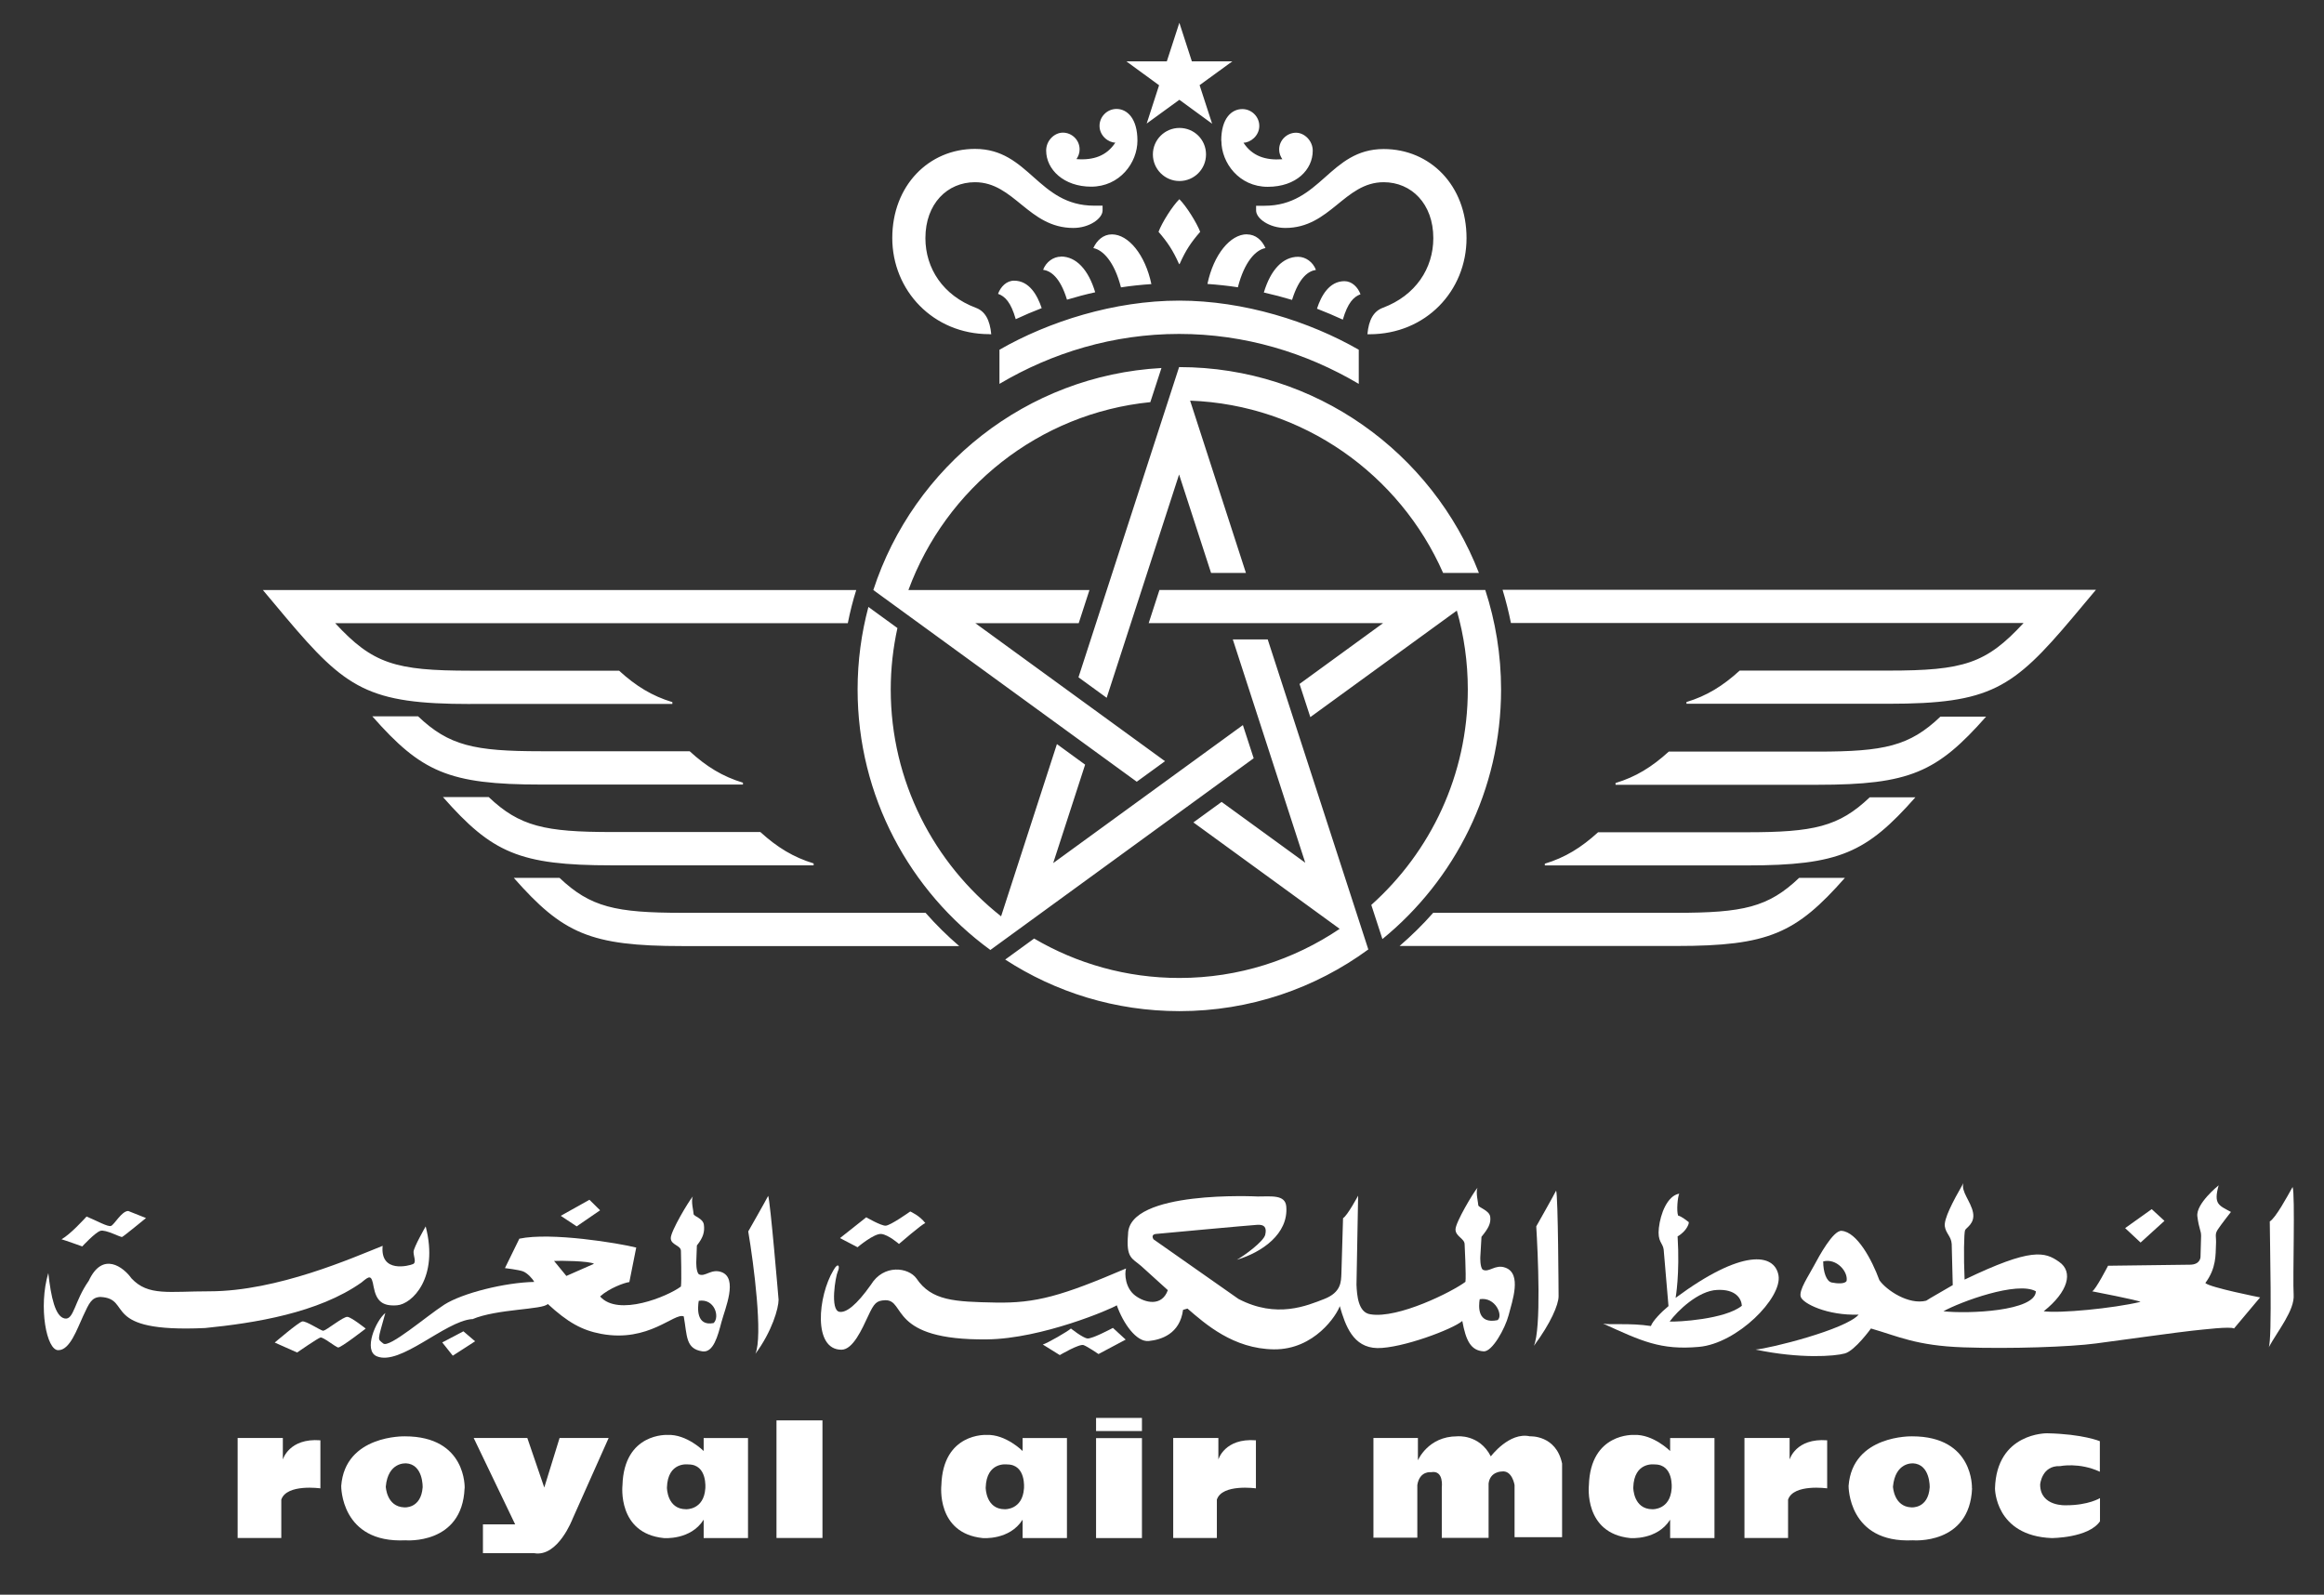 <svg width="51" height="35" viewBox="0 0 51 35" fill="none" xmlns="http://www.w3.org/2000/svg">
<rect x="0" y="0" width="51" height="35" fill="#333333" stroke="none"/>
<path d="M28.878 5.924C28.814 5.751 28.652 5.636 28.487 5.636C28.154 5.636 27.884 5.919 27.735 6.42C27.945 6.467 28.151 6.521 28.354 6.582C28.511 6.076 28.721 5.947 28.878 5.924ZM25.883 2.808C25.562 2.808 25.3 3.068 25.3 3.389C25.3 3.711 25.562 3.973 25.883 3.973C26.204 3.973 26.466 3.714 26.466 3.389C26.466 3.065 26.207 2.808 25.883 2.808ZM26.803 3.088C26.803 3.575 27.193 4.1 27.82 4.1C28.446 4.1 28.808 3.724 28.808 3.307C28.808 3.086 28.623 2.913 28.441 2.913C28.246 2.913 28.071 3.073 28.071 3.281C28.071 3.366 28.1 3.433 28.141 3.495C27.768 3.523 27.478 3.423 27.288 3.132C27.437 3.132 27.635 2.983 27.635 2.764C27.635 2.561 27.468 2.394 27.262 2.394C27.029 2.394 26.8 2.594 26.8 3.088M27.565 4.514V4.619C27.565 4.797 27.856 5.003 28.207 5.003C29.191 5.003 29.504 3.999 30.365 3.999C30.971 3.999 31.454 4.47 31.454 5.226C31.454 5.89 31.066 6.485 30.347 6.755C30.146 6.829 30.036 7.017 30.008 7.336H30.052C31.287 7.336 32.183 6.387 32.183 5.226C32.183 4.066 31.382 3.271 30.365 3.271C29.176 3.271 28.986 4.516 27.75 4.516H27.568L27.565 4.514ZM25.424 5.088C25.624 5.319 25.742 5.499 25.87 5.785C25.873 5.79 25.875 5.795 25.881 5.8C25.883 5.795 25.886 5.79 25.891 5.785C26.019 5.497 26.137 5.319 26.338 5.088C26.261 4.887 26.032 4.521 25.881 4.372C25.729 4.521 25.498 4.887 25.424 5.088ZM29.856 6.459C29.8 6.305 29.669 6.171 29.504 6.171C29.171 6.171 28.993 6.49 28.901 6.775C29.093 6.85 29.284 6.93 29.468 7.015C29.576 6.647 29.705 6.513 29.856 6.459ZM43.586 15.729H42.582C41.904 16.375 41.352 16.496 39.883 16.496H36.621C36.251 16.833 35.897 17.052 35.453 17.185V17.224H39.883C41.914 17.224 42.51 16.946 43.586 15.727M42.035 17.499H41.031C40.353 18.145 39.801 18.266 38.331 18.266H35.07C34.7 18.603 34.346 18.822 33.901 18.956V18.994H38.331C40.363 18.994 40.959 18.716 42.035 17.497M25.162 2.713L25.881 2.19L26.6 2.715L26.325 1.869L27.044 1.346H26.155L25.881 0.5L25.606 1.346H24.717L25.436 1.871L25.162 2.718V2.713ZM44.405 13.676C43.584 14.564 43.096 14.718 41.437 14.718H38.177C37.808 15.055 37.453 15.274 37.009 15.408V15.446H41.439C43.679 15.446 44.172 15.112 45.492 13.545L45.995 12.945H32.974C33.046 13.182 33.108 13.426 33.157 13.673H44.405V13.676ZM25.444 12.948L25.208 13.676H30.352L28.518 15.011L28.755 15.739L31.97 13.401C32.127 13.951 32.211 14.53 32.211 15.132C32.211 17.011 31.392 18.698 30.093 19.861L30.337 20.61C31.924 19.313 32.941 17.34 32.941 15.132C32.941 14.371 32.818 13.637 32.594 12.948H25.447H25.444ZM40.486 19.267H39.482C38.804 19.913 38.252 20.034 36.785 20.034H31.451C31.223 20.294 30.976 20.535 30.714 20.762H36.785C38.817 20.762 39.413 20.484 40.489 19.264M23.282 5.633C23.117 5.633 22.955 5.749 22.891 5.921C23.05 5.944 23.261 6.073 23.415 6.577C23.618 6.516 23.823 6.461 24.034 6.415C23.885 5.916 23.615 5.63 23.282 5.63M24.599 6.307C24.817 6.274 25.041 6.25 25.267 6.235C25.131 5.589 24.763 5.144 24.401 5.144C24.211 5.144 24.07 5.275 23.993 5.445C24.203 5.484 24.455 5.744 24.599 6.305M22.696 20.597L22.059 21.06C23.161 21.776 24.473 22.192 25.883 22.192C27.429 22.192 28.862 21.691 30.026 20.839H30.028L27.82 14.034H27.054L28.644 18.935L26.808 17.6L26.189 18.05L29.399 20.386C28.392 21.065 27.183 21.464 25.881 21.464C24.717 21.464 23.628 21.148 22.691 20.597M22.293 7.004C22.478 6.917 22.668 6.837 22.86 6.763C22.765 6.479 22.588 6.16 22.254 6.16C22.087 6.16 21.959 6.294 21.902 6.449C22.056 6.503 22.185 6.636 22.29 7.004M29.818 8.425V7.676C28.739 7.056 27.298 6.598 25.875 6.598C24.453 6.598 23.012 7.056 21.933 7.676V8.425C23.089 7.74 24.437 7.329 25.875 7.329C27.314 7.329 28.66 7.74 29.818 8.425ZM25.875 8.057L23.667 14.865L24.286 15.315L25.875 10.414L26.577 12.575H27.342L26.117 8.793C28.598 8.885 30.719 10.414 31.669 12.575H32.455C31.431 9.935 28.87 8.057 25.878 8.057M27.363 5.142C27 5.142 26.633 5.584 26.497 6.232C26.723 6.248 26.944 6.271 27.165 6.305C27.309 5.741 27.56 5.481 27.771 5.445C27.696 5.273 27.555 5.144 27.363 5.144M16.304 17.216V17.178C15.859 17.044 15.502 16.825 15.135 16.488H11.873C10.404 16.488 9.852 16.365 9.174 15.721H8.17C9.246 16.941 9.842 17.219 11.873 17.219H16.304V17.216ZM17.855 18.989V18.95C17.41 18.814 17.056 18.598 16.686 18.261H13.425C11.956 18.261 11.403 18.137 10.725 17.494H9.721C10.797 18.714 11.393 18.992 13.425 18.992H17.855V18.989ZM20.31 20.034H14.976C13.507 20.034 12.957 19.91 12.279 19.267H11.275C12.351 20.486 12.947 20.764 14.978 20.764H21.05C20.788 20.538 20.541 20.296 20.313 20.036M23.944 4.097C24.573 4.097 24.961 3.572 24.961 3.086C24.961 2.6 24.735 2.391 24.502 2.391C24.296 2.391 24.129 2.561 24.129 2.762C24.129 2.983 24.327 3.13 24.476 3.13C24.286 3.42 23.998 3.521 23.623 3.492C23.664 3.431 23.692 3.361 23.692 3.279C23.692 3.068 23.518 2.911 23.325 2.911C23.14 2.911 22.958 3.083 22.958 3.304C22.958 3.721 23.346 4.097 23.947 4.097M10.325 15.449H14.755V15.41C14.311 15.276 13.956 15.058 13.586 14.72H10.325C8.666 14.72 8.178 14.566 7.356 13.678H18.605C18.654 13.431 18.715 13.187 18.79 12.95H5.769L6.272 13.55C7.592 15.117 8.085 15.451 10.322 15.451M21.712 7.336H21.753C21.723 7.017 21.615 6.829 21.414 6.755C20.695 6.485 20.308 5.89 20.308 5.226C20.308 4.47 20.79 3.999 21.396 3.999C22.257 3.999 22.57 5.003 23.554 5.003C23.908 5.003 24.196 4.794 24.196 4.619V4.514H24.011C22.776 4.514 22.585 3.268 21.396 3.268C20.382 3.268 19.581 4.074 19.581 5.224C19.581 6.374 20.477 7.334 21.71 7.334M25.567 16.707L21.404 13.678H23.672L23.908 12.95H19.935C20.757 10.717 22.796 9.07 25.244 8.826L25.488 8.077C22.526 8.239 20.048 10.236 19.165 12.95L24.946 17.157L25.565 16.707H25.567ZM21.73 20.847V20.852L27.512 16.642L27.275 15.914L23.112 18.943L23.813 16.782L23.194 16.331L21.969 20.111C20.497 18.95 19.547 17.149 19.547 15.132C19.547 14.669 19.599 14.219 19.694 13.784L19.057 13.321C18.903 13.9 18.82 14.507 18.82 15.132C18.82 17.479 19.968 19.56 21.73 20.847Z" fill="white"/>
<path d="M6.173 33.755H5.215V31.56H6.207V32.033C6.207 32.033 6.34 31.558 7.031 31.611V32.666C7.031 32.666 6.291 32.561 6.173 32.913V33.755Z" fill="white"/>
<path d="M26.704 33.755H25.746V31.56H26.737V32.033C26.737 32.033 26.871 31.558 27.561 31.611V32.666C27.561 32.666 26.819 32.561 26.704 32.913V33.755Z" fill="white"/>
<path d="M10.195 32.666C10.143 33.912 8.9 33.806 8.9 33.806C7.47 33.876 7.488 32.612 7.488 32.612C7.573 31.488 8.885 31.524 8.885 31.524C10.246 31.524 10.197 32.664 10.197 32.664M8.903 32.118C8.903 32.118 8.515 32.085 8.466 32.628C8.466 32.628 8.482 33.068 8.87 33.083C8.87 33.083 9.239 33.119 9.275 32.643C9.275 32.643 9.291 32.134 8.906 32.116" fill="white"/>
<path d="M43.277 32.666C43.225 33.912 41.98 33.806 41.98 33.806C40.552 33.876 40.567 32.612 40.567 32.612C40.652 31.488 41.962 31.524 41.962 31.524C43.323 31.524 43.274 32.664 43.274 32.664M41.977 32.118C41.977 32.118 41.592 32.085 41.541 32.628C41.541 32.628 41.559 33.068 41.944 33.083C41.944 33.083 42.314 33.119 42.347 32.643C42.347 32.643 42.363 32.134 41.977 32.116" fill="white"/>
<path d="M10.395 31.56H11.572L11.944 32.648L12.28 31.56H13.357L12.566 33.333C12.566 33.333 12.247 34.177 11.726 34.089H10.598V33.456H11.305L10.395 31.56Z" fill="white"/>
<path d="M15.44 31.562H16.415V33.757H15.442V33.353C15.157 33.809 14.566 33.757 14.566 33.757C13.541 33.652 13.66 32.599 13.66 32.599C13.693 31.439 14.651 31.493 14.651 31.493C15.072 31.475 15.442 31.846 15.442 31.846V31.565L15.44 31.562ZM15.106 32.141C15.106 32.141 14.651 32.072 14.636 32.651C14.636 32.651 14.636 33.124 15.057 33.124C15.057 33.124 15.445 33.142 15.478 32.669C15.478 32.669 15.529 32.141 15.108 32.141" fill="white"/>
<path d="M22.438 31.562H23.414V33.757H22.441V33.353C22.155 33.809 21.565 33.757 21.565 33.757C20.54 33.652 20.658 32.599 20.658 32.599C20.692 31.439 21.649 31.493 21.649 31.493C22.071 31.475 22.441 31.846 22.441 31.846V31.565L22.438 31.562ZM22.102 32.141C22.102 32.141 21.647 32.072 21.631 32.651C21.631 32.651 21.632 33.124 22.05 33.124C22.05 33.124 22.438 33.142 22.471 32.669C22.471 32.669 22.523 32.141 22.102 32.141Z" fill="white"/>
<path d="M39.239 33.755H38.282V31.56H39.273V32.033C39.273 32.033 39.406 31.558 40.097 31.611V32.666C40.097 32.666 39.358 32.561 39.239 32.913V33.755Z" fill="white"/>
<path d="M36.648 31.562H37.624V33.757H36.651V33.353C36.366 33.809 35.775 33.757 35.775 33.757C34.75 33.652 34.868 32.599 34.868 32.599C34.902 31.439 35.86 31.493 35.86 31.493C36.281 31.475 36.651 31.846 36.651 31.846V31.565L36.648 31.562ZM36.312 32.141C36.312 32.141 35.857 32.072 35.842 32.651C35.842 32.651 35.842 33.124 36.263 33.124C36.263 33.124 36.651 33.142 36.684 32.669C36.684 32.669 36.735 32.141 36.314 32.141" fill="white"/>
<path d="M18.049 31.174H17.04V33.755H18.049V31.174Z" fill="white"/>
<path d="M25.06 31.563H24.053V33.757H25.06V31.563Z" fill="white"/>
<path d="M25.06 31.12H24.053V31.408H25.06V31.12Z" fill="white"/>
<path d="M30.14 33.755V31.56H31.116V32.051C31.116 32.051 31.337 31.524 31.976 31.524C31.976 31.524 32.464 31.47 32.716 31.964C32.716 31.964 33.122 31.421 33.574 31.524C33.574 31.524 34.147 31.488 34.28 32.121V33.737H33.237V32.594C33.237 32.594 33.186 32.26 32.952 32.296C32.952 32.296 32.701 32.296 32.667 32.558V33.752H31.64V32.646C31.64 32.646 31.691 32.26 31.406 32.311C31.406 32.311 31.154 32.275 31.103 32.592V33.749H30.143L30.14 33.755Z" fill="white"/>
<path d="M46.084 31.632C46.084 31.632 45.714 31.473 44.923 31.457C44.923 31.457 43.813 31.439 43.78 32.669C43.78 32.669 43.78 33.706 45.023 33.757C45.023 33.757 45.832 33.757 46.084 33.389V32.88C46.084 32.88 45.832 33.037 45.344 33.037C45.344 33.037 44.771 33.073 44.771 32.581C44.771 32.581 44.805 32.16 45.208 32.178C45.208 32.178 45.629 32.09 46.081 32.301V31.635L46.084 31.632Z" fill="white"/>
<path d="M9.342 26.916C9.342 26.916 9.075 27.379 9.075 27.477C9.075 27.575 9.145 27.709 9.062 27.744C8.98 27.78 8.338 27.953 8.397 27.343C7.755 27.598 6.088 28.341 4.596 28.341C3.703 28.341 3.253 28.45 2.886 28.058C2.711 27.811 2.251 27.454 1.948 28.11C1.632 28.558 1.622 28.974 1.422 28.938C1.211 28.9 1.119 28.465 1.06 27.94C0.839 28.684 1.021 29.643 1.281 29.633C1.535 29.633 1.692 29.167 1.825 28.882C1.956 28.599 2.01 28.473 2.203 28.465C2.927 28.501 2.167 29.255 4.501 29.147C5.585 29.039 6.985 28.817 7.932 28.148C8.107 28.002 8.153 27.966 8.2 28.246C8.259 28.55 8.387 28.673 8.713 28.648C9.039 28.624 9.635 28.051 9.342 26.919" fill="white"/>
<path d="M50.311 26.051C50.195 26.26 49.938 26.733 49.81 26.808C49.81 27.16 49.867 29.414 49.787 29.571C49.985 29.206 50.36 28.756 50.334 28.413C50.311 28.074 50.37 26.208 50.311 26.051Z" fill="white"/>
<path d="M47.219 26.538L46.636 26.954L46.975 27.271L47.499 26.795L47.219 26.538Z" fill="white"/>
<path d="M48.958 26.599C48.958 26.599 48.737 26.88 48.665 26.991C48.596 27.101 48.642 27.137 48.629 27.33C48.619 27.526 48.642 27.829 48.396 28.159C48.488 28.256 49.598 28.475 49.598 28.475L49.025 29.157C48.943 29.108 48.36 29.18 48.103 29.206C47.846 29.232 46.552 29.412 45.992 29.486C45.432 29.561 44.125 29.607 43.087 29.571C42.05 29.535 41.651 29.327 41.058 29.157C41.058 29.157 40.709 29.643 40.485 29.705C40.264 29.767 39.504 29.826 38.526 29.62C38.829 29.597 40.498 29.183 40.788 28.853C40.1 28.877 39.563 28.609 39.517 28.462C39.471 28.316 39.692 27.999 39.807 27.78C39.923 27.562 40.229 27.001 40.413 27.014C40.752 27.039 41.079 27.647 41.243 28.097C41.395 28.316 41.885 28.645 42.27 28.547C42.34 28.498 42.691 28.303 42.853 28.205L42.83 27.304C42.82 27.135 42.702 27.073 42.679 26.916C42.656 26.756 42.843 26.391 43.087 25.966C43.028 26.149 43.251 26.368 43.298 26.612C43.344 26.857 43.146 26.942 43.123 27.001C43.1 27.063 43.09 27.572 43.113 28.084C44.582 27.377 44.875 27.474 45.188 27.695C45.504 27.914 45.386 28.352 44.849 28.779C45.198 28.828 46.367 28.717 46.973 28.573C46.927 28.537 45.912 28.341 45.912 28.341C45.984 28.318 46.261 27.78 46.261 27.78L48.057 27.757C48.29 27.757 48.29 27.587 48.29 27.587L48.303 27.124C48.303 27.003 48.257 26.978 48.221 26.697C48.185 26.417 48.688 26.015 48.688 26.015C48.573 26.43 48.688 26.453 48.958 26.599ZM44.677 28.341C44.268 28.11 43.02 28.573 42.648 28.779C43.185 28.84 44.666 28.779 44.677 28.341ZM40.524 28.11C40.557 27.904 40.3 27.611 40.01 27.685C40.01 27.917 40.08 28.125 40.198 28.148C40.313 28.172 40.488 28.184 40.524 28.112" fill="white"/>
<path d="M36.825 26.679C36.905 26.697 37.018 26.793 37.051 26.816C37.087 26.816 37.026 27.016 36.815 27.135C36.866 27.966 36.771 28.485 36.771 28.485C38.225 27.407 38.941 27.5 39.029 27.991C39.116 28.485 38.12 29.489 37.28 29.561C36.44 29.636 36.021 29.432 35.179 29.049C35.338 29.085 35.757 29.031 36.229 29.103C36.265 28.995 36.458 28.794 36.615 28.666L36.509 27.423C36.491 27.276 36.368 27.258 36.404 26.947C36.44 26.636 36.589 26.244 36.851 26.198C36.815 26.27 36.789 26.581 36.825 26.674M38.225 28.658C38.215 28.503 38.094 28.29 37.68 28.311C37.27 28.329 36.815 28.766 36.64 29.005C36.807 29.015 37.855 28.959 38.225 28.658Z" fill="white"/>
<path d="M34.149 26.131C34.106 26.221 33.713 26.916 33.713 26.916C33.749 27.508 33.826 29.154 33.661 29.538C34.029 29.044 34.203 28.635 34.203 28.45C34.203 28.45 34.193 26.229 34.149 26.131Z" fill="white"/>
<path d="M32.441 26.45C32.441 26.504 32.685 26.561 32.703 26.707C32.721 26.854 32.66 26.962 32.511 27.145L32.485 27.593C32.485 27.593 32.477 27.803 32.536 27.865C32.678 27.94 32.809 27.739 33.035 27.822C33.405 27.955 33.184 28.562 33.107 28.864C33.027 29.165 32.747 29.666 32.562 29.659C32.275 29.643 32.169 29.422 32.09 28.992C31.879 29.175 30.759 29.594 30.225 29.587C29.691 29.576 29.524 29.093 29.401 28.666C29.339 28.856 28.849 29.623 27.957 29.615C27.066 29.605 26.452 29.059 26.059 28.72L25.962 28.748C25.892 29.278 25.482 29.404 25.209 29.432C24.94 29.46 24.649 29.049 24.508 28.648C24.385 28.73 22.864 29.381 21.665 29.396C19.487 29.422 19.888 28.526 19.426 28.537C19.233 28.544 19.182 28.601 19.051 28.884C18.917 29.17 18.719 29.623 18.465 29.623C17.836 29.623 17.949 28.444 18.29 27.878C18.396 27.688 18.439 27.796 18.385 27.906C18.334 28.017 18.211 28.756 18.421 28.791C18.568 28.817 18.796 28.645 19.112 28.197C19.392 27.739 19.934 27.814 20.111 28.058C20.443 28.552 20.951 28.57 21.842 28.588C22.733 28.606 23.304 28.442 24.711 27.84C24.675 27.958 24.693 28.269 24.911 28.434C25.13 28.599 25.497 28.681 25.628 28.316L25.042 27.785C24.842 27.613 24.709 27.613 24.755 27.091C24.755 26.113 27.598 26.26 27.598 26.26C27.903 26.26 28.204 26.216 28.227 26.479C28.278 27.081 27.693 27.485 27.143 27.649C27.31 27.556 27.729 27.248 27.765 27.101C27.803 26.939 27.747 26.872 27.59 26.882C27.433 26.89 25.358 27.083 25.358 27.083C25.245 27.101 25.315 27.201 25.315 27.201L27.179 28.509C28.019 28.946 28.684 28.655 29.062 28.509C29.437 28.362 29.429 28.125 29.437 27.95L29.473 26.736C29.568 26.682 29.804 26.242 29.804 26.242L29.768 28.197C29.778 28.426 29.804 28.81 30.076 28.846C30.68 28.946 31.869 28.352 32.159 28.133C32.177 28.015 32.141 27.309 32.141 27.309C32.141 27.183 31.941 27.137 31.941 26.983C31.941 26.828 32.334 26.17 32.423 26.069C32.38 26.17 32.441 26.399 32.441 26.453M32.472 28.514C32.447 28.671 32.416 29.067 32.863 28.974C32.994 28.882 32.822 28.457 32.472 28.514Z" fill="white"/>
<path d="M19.012 26.715L18.434 27.173L18.819 27.374C18.819 27.374 19.186 27.063 19.343 27.083C19.5 27.101 19.728 27.302 19.728 27.302C19.728 27.302 20.234 26.864 20.306 26.844C20.183 26.679 19.975 26.589 19.975 26.589C19.975 26.589 19.538 26.901 19.433 26.901C19.328 26.901 19.012 26.718 19.012 26.718" fill="white"/>
<path d="M23.503 29.157C23.421 29.229 22.977 29.484 22.884 29.509L23.257 29.741C23.257 29.741 23.688 29.486 23.781 29.522C23.873 29.558 24.107 29.718 24.107 29.718L24.703 29.401L24.423 29.144C24.423 29.144 23.968 29.389 23.863 29.376C23.758 29.363 23.501 29.157 23.501 29.157" fill="white"/>
<path d="M16.86 26.242C16.816 26.332 16.42 27.027 16.42 27.027C16.544 27.757 16.744 29.327 16.577 29.713C16.944 29.219 17.086 28.709 17.086 28.527C17.086 28.527 16.903 26.345 16.857 26.244" fill="white"/>
<path d="M10.356 28.951C9.761 29 8.782 29.985 8.268 29.767C7.968 29.64 8.245 28.987 8.456 28.817C8.281 29.45 8.281 29.378 8.41 29.486C8.538 29.597 9.355 28.889 9.75 28.634C10.148 28.38 11.081 28.148 11.723 28.135C11.687 28.061 11.571 27.94 11.479 27.904C11.386 27.868 11.081 27.832 11.081 27.832L11.397 27.186C12.095 27.039 13.577 27.284 13.962 27.381L13.811 28.138C13.705 28.151 13.369 28.272 13.169 28.454C13.564 28.905 14.653 28.454 14.943 28.236C14.961 28.117 14.943 27.456 14.943 27.456C14.943 27.328 14.72 27.328 14.72 27.173C14.72 27.019 15.115 26.36 15.203 26.26C15.159 26.36 15.221 26.589 15.221 26.643C15.221 26.697 15.429 26.736 15.447 26.882C15.465 27.029 15.439 27.152 15.293 27.335L15.28 27.69C15.28 27.69 15.272 27.901 15.334 27.966C15.472 28.038 15.603 27.837 15.832 27.919C16.202 28.053 15.912 28.717 15.832 29.018C15.752 29.319 15.657 29.695 15.413 29.659C15.041 29.602 15.082 29.319 15.005 28.892C14.797 28.802 14.24 29.471 13.192 29.275C12.765 29.195 12.457 29.02 12.021 28.619C11.915 28.748 10.911 28.722 10.364 28.954M15.334 28.55C15.308 28.704 15.275 29.113 15.66 29.038C15.801 28.905 15.683 28.493 15.334 28.55ZM12.429 28.004L13.035 27.737C12.943 27.675 12.277 27.665 12.159 27.675L12.429 28.004Z" fill="white"/>
<path d="M12.935 26.332L12.306 26.684L12.655 26.916L13.169 26.563L12.935 26.332Z" fill="white"/>
<path d="M2.809 26.576C2.845 26.589 3.204 26.733 3.204 26.733C3.204 26.733 2.714 27.135 2.68 27.148C2.644 27.16 2.318 26.978 2.203 27.014C2.087 27.05 1.805 27.356 1.805 27.356C1.805 27.356 1.432 27.222 1.35 27.199C1.548 27.088 1.841 26.762 1.9 26.7C2.133 26.797 2.367 26.931 2.436 26.906C2.506 26.883 2.67 26.579 2.811 26.579" fill="white"/>
<path d="M7.09 29.206C7.159 29.206 7.534 28.889 7.627 28.902C7.719 28.915 8.025 29.159 8.025 29.159C8.025 29.159 7.475 29.587 7.419 29.574C7.36 29.561 7.093 29.342 7.033 29.355C6.977 29.368 6.52 29.684 6.52 29.684L6.029 29.466C6.029 29.466 6.556 29.015 6.635 29.002C6.718 28.99 7.008 29.185 7.09 29.208" fill="white"/>
<path d="M10.169 29.219L9.705 29.463L9.936 29.754L10.426 29.438L10.169 29.219Z" fill="white"/>
</svg>
